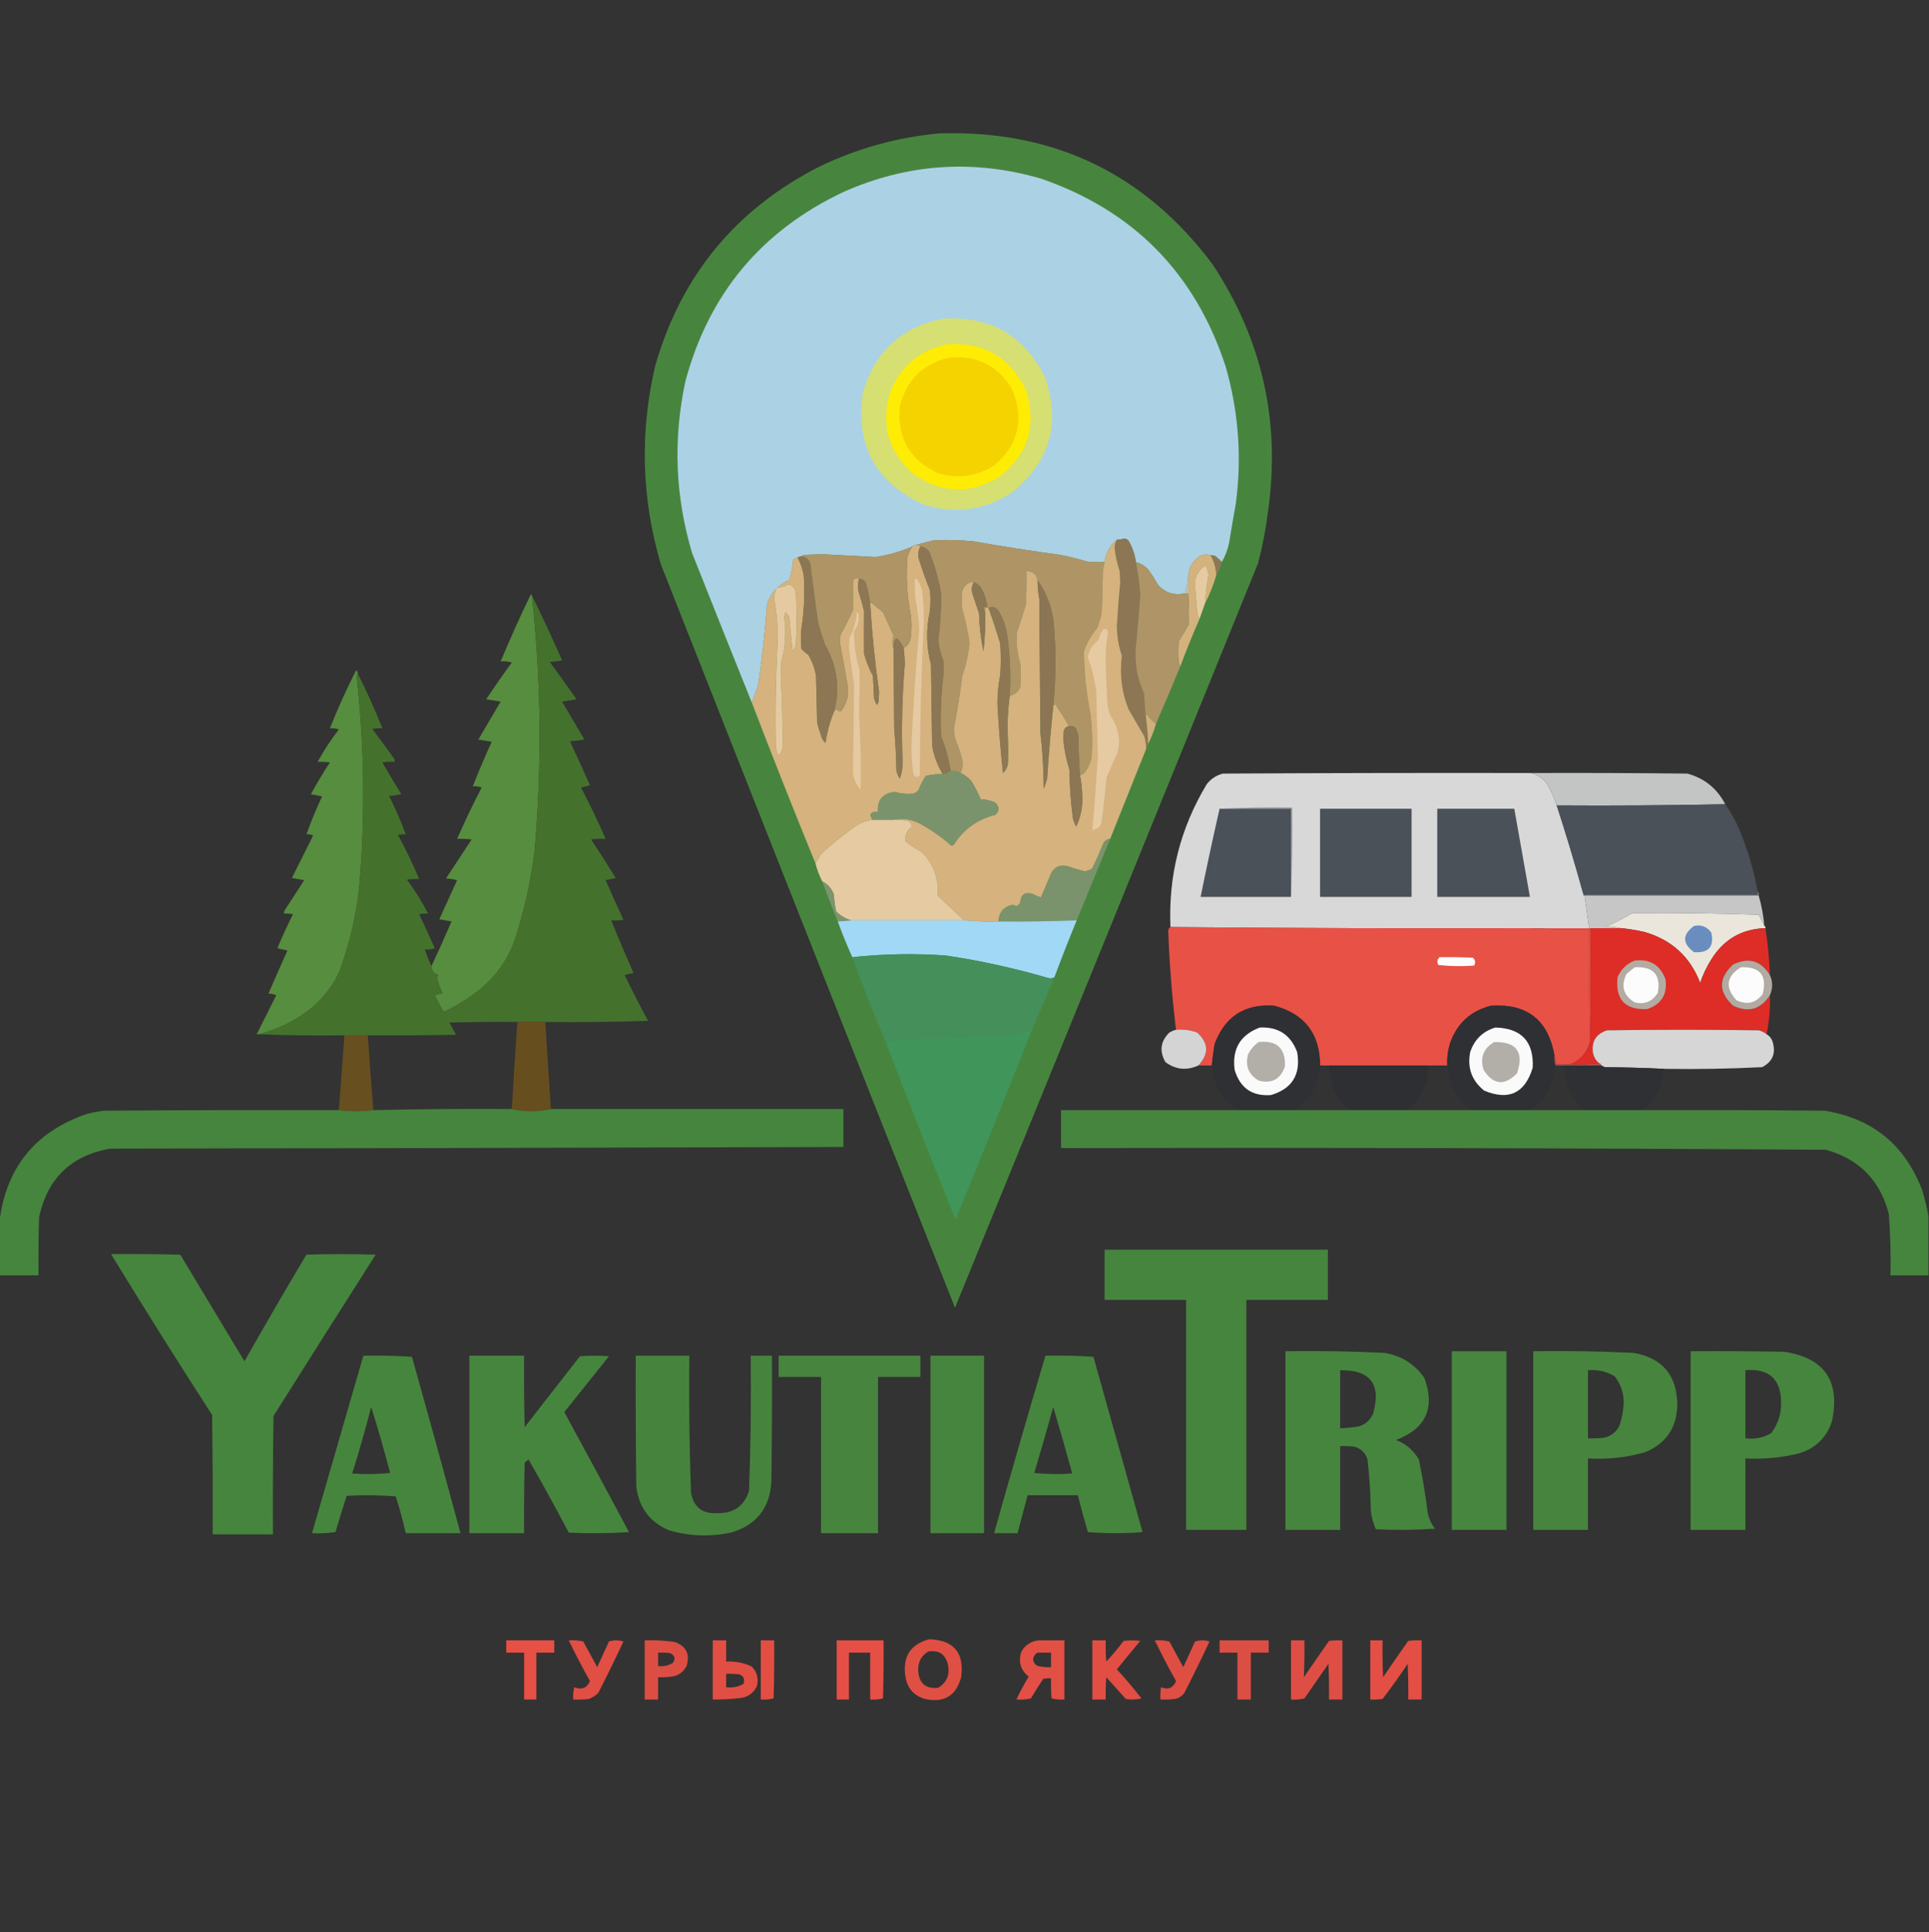 <?xml version="1.0" encoding="UTF-8"?>
<!DOCTYPE svg PUBLIC "-//W3C//DTD SVG 1.1//EN" "http://www.w3.org/Graphics/SVG/1.1/DTD/svg11.dtd">
<svg xmlns="http://www.w3.org/2000/svg" version="1.1" width="1728px" height="1731px" style="shape-rendering:geometricPrecision; text-rendering:geometricPrecision; image-rendering:optimizeQuality; fill-rule:evenodd; clip-rule:evenodd" xmlns:xlink="http://www.w3.org/1999/xlink">
<rect width="100%" height="100%" fill="#333333" stroke="none"/>
<g><path style="opacity:0.994" fill="#48863f" d="M 841.5,119.5 C 943.605,116.309 1025.1,155.309 1086,236.5C 1130.54,303.658 1147.2,377.324 1136,457.5C 1134.03,473.364 1131.03,489.031 1127,504.5C 1036.78,726.988 946.284,949.321 855.5,1171.5C 767.408,949.642 679.575,727.642 592,505.5C 574.635,446.594 572.969,387.26 587,327.5C 610.292,246.548 659.459,187.048 734.5,149C 768.524,132.747 804.191,122.914 841.5,119.5 Z"/></g>
<g><path style="opacity:1" fill="#abd1e5" d="M 1094.5,503.5 C 1092.7,501.533 1090.7,499.699 1088.5,498C 1087.21,497.51 1085.87,497.343 1084.5,497.5C 1080.73,496.06 1077.07,496.56 1073.5,499C 1067.99,503.2 1064.99,508.7 1064.5,515.5C 1064.06,520.939 1063.06,526.272 1061.5,531.5C 1051.62,533.658 1043.45,530.992 1037,523.5C 1034.39,518.565 1031.39,513.898 1028,509.5C 1025.01,506.589 1021.51,504.589 1017.5,503.5C 1016.65,496.745 1014.48,490.412 1011,484.5C 1009.87,483.056 1008.37,482.39 1006.5,482.5C 1004.3,483.26 1002.3,483.593 1000.5,483.5C 994.242,488.677 990.576,495.344 989.5,503.5C 984.156,503.666 978.823,503.499 973.5,503C 965.617,500.574 957.617,498.574 949.5,497C 923.751,493.538 898.084,489.538 872.5,485C 860.517,483.81 848.517,483.477 836.5,484C 830.662,485.327 824.995,486.827 819.5,488.5C 818.508,488.328 817.842,488.662 817.5,489.5C 806.91,494.064 795.91,497.231 784.5,499C 768.689,498.17 752.855,497.336 737,496.5C 731.833,496.667 726.667,496.833 721.5,497C 719.942,497.21 718.609,497.71 717.5,498.5C 716.391,498.557 715.391,498.89 714.5,499.5C 712.956,499.703 711.622,500.37 710.5,501.5C 709.99,507.656 708.823,513.656 707,519.5C 703.004,521.237 699.504,523.57 696.5,526.5C 695.833,526.5 695.5,526.833 695.5,527.5C 691.129,531.569 688.296,536.569 687,542.5C 685.214,566.607 682.547,590.607 679,614.5C 677.159,619.511 675.326,624.511 673.5,629.5C 655.596,584.973 637.762,540.306 620,495.5C 604.815,444.636 602.815,393.302 614,341.5C 635.015,263.153 682.182,206.653 755.5,172C 813.002,146.476 872.002,142.476 932.5,160C 1015.56,188.729 1070.73,244.896 1098,328.5C 1109.54,368.835 1112.54,409.835 1107,451.5C 1104.89,463.145 1102.89,474.812 1101,486.5C 1099.69,492.607 1097.52,498.274 1094.5,503.5 Z"/></g>
<g><path style="opacity:1" fill="#d5df72" d="M 844.5,285.5 C 886.568,282.78 917.068,300.113 936,337.5C 950.576,379.717 940.409,414.55 905.5,442C 881.08,457.378 855.08,460.711 827.5,452C 784.126,432.432 765.959,398.932 773,351.5C 783.602,315.061 807.435,293.061 844.5,285.5 Z"/></g>
<g><path style="opacity:1" fill="#feec04" d="M 848.5,308.5 C 881.317,306.32 904.817,319.987 919,349.5C 928.896,380.759 921.062,406.592 895.5,427C 868.791,443.205 842.791,442.205 817.5,424C 795.066,403.362 788.566,378.528 798,349.5C 807.909,327.071 824.743,313.405 848.5,308.5 Z"/></g>
<g><path style="opacity:1" fill="#f5d300" d="M 849.5,320.5 C 874.087,317.88 892.921,326.88 906,347.5C 918.085,374.617 912.918,397.784 890.5,417C 874.939,426.816 858.273,429.149 840.5,424C 815.151,412.294 803.651,392.46 806,364.5C 811.69,340.977 826.19,326.311 849.5,320.5 Z"/></g>
<g><path style="opacity:1" fill="#8d7653" d="M 1017.5,503.5 C 1019.39,513.079 1020.73,522.746 1021.5,532.5C 1020.46,546.51 1019.29,560.51 1018,574.5C 1015.68,590.905 1018.01,606.571 1025,621.5C 1025.17,628.679 1025.67,635.679 1026.5,642.5C 1027.56,650.461 1028.23,658.461 1028.5,666.5C 1028.2,668.403 1027.54,670.07 1026.5,671.5C 1026.77,667.395 1026.27,663.395 1025,659.5C 1020.33,651.5 1015.67,643.5 1011,635.5C 1004.81,620.042 1002.81,604.042 1005,587.5C 1002.11,578.907 1000.61,570.073 1000.5,561C 1001.24,547.808 1002.24,534.641 1003.5,521.5C 1003.33,518.167 1003.17,514.833 1003,511.5C 1000.8,505.001 999.3,498.334 998.5,491.5C 998.383,488.56 999.05,485.893 1000.5,483.5C 1002.3,483.593 1004.3,483.26 1006.5,482.5C 1008.37,482.39 1009.87,483.056 1011,484.5C 1014.48,490.412 1016.65,496.745 1017.5,503.5 Z"/></g>
<g><path style="opacity:1" fill="#af9466" d="M 989.5,503.5 C 988.895,506.127 988.395,508.793 988,511.5C 987.667,523.833 987.333,536.167 987,548.5C 985.978,553.256 984.644,557.923 983,562.5C 977.708,568.75 973.708,575.75 971,583.5C 971.212,602.659 973.212,621.659 977,640.5C 978.419,652.804 978.752,665.138 978,677.5C 977.121,682.136 975.455,686.469 973,690.5C 971.293,692.816 969.46,694.149 967.5,694.5C 966.669,683.007 966.169,671.341 966,659.5C 965.562,656.624 964.562,653.957 963,651.5C 961.301,650.594 959.467,650.261 957.5,650.5C 953.605,643.721 949.439,637.055 945,630.5C 944.722,631.416 944.222,632.082 943.5,632.5C 945.958,607.863 946.125,583.196 944,558.5C 942.484,544.613 937.817,531.947 930,520.5C 929.601,520.728 929.435,521.062 929.5,521.5C 929.449,515.444 926.116,512.11 919.5,511.5C 919.666,521.506 919.5,531.506 919,541.5C 916.54,549.879 913.874,558.213 911,566.5C 910.25,576.005 911.25,585.339 914,594.5C 914.667,601.5 914.667,608.5 914,615.5C 912.169,619.677 909.002,622.344 904.5,623.5C 905.649,604.749 904.815,586.083 902,567.5C 900.704,559.942 898.038,552.942 894,546.5C 891.489,543.701 888.655,543.035 885.5,544.5C 884.5,544.5 883.5,544.5 882.5,544.5C 882.5,545.833 882.5,547.167 882.5,548.5C 881.549,547.081 881.216,545.415 881.5,543.5C 882.5,543.5 883.5,543.5 884.5,543.5C 883.713,538.304 882.213,533.304 880,528.5C 878.264,525.261 875.764,522.927 872.5,521.5C 867.401,521.362 863.901,524.029 862,529.5C 861.333,534.833 861.333,540.167 862,545.5C 864.884,555.532 867.05,565.699 868.5,576C 867.519,586.09 865.353,595.924 862,605.5C 860.077,621.277 857.577,636.943 854.5,652.5C 854.561,655.903 855.061,659.236 856,662.5C 858.399,668.363 860.399,674.363 862,680.5C 862.81,684.69 862.31,688.69 860.5,692.5C 857.697,691.072 854.697,690.405 851.5,690.5C 849.944,679.849 847.11,669.515 843,659.5C 842.173,640.095 843.006,620.762 845.5,601.5C 845.333,598.167 845.167,594.833 845,591.5C 842.574,585.723 841.074,579.723 840.5,573.5C 842.381,559.548 843.215,545.548 843,531.5C 841.09,520.194 838.09,509.194 834,498.5C 832.837,493.164 829.67,490.164 824.5,489.5C 823.081,488.549 821.415,488.216 819.5,488.5C 824.995,486.827 830.662,485.327 836.5,484C 848.517,483.477 860.517,483.81 872.5,485C 898.084,489.538 923.751,493.538 949.5,497C 957.617,498.574 965.617,500.574 973.5,503C 978.823,503.499 984.156,503.666 989.5,503.5 Z"/></g>
<g><path style="opacity:1" fill="#d5b27e" d="M 1000.5,483.5 C 999.05,485.893 998.383,488.56 998.5,491.5C 999.3,498.334 1000.8,505.001 1003,511.5C 1003.17,514.833 1003.33,518.167 1003.5,521.5C 1002.24,534.641 1001.24,547.808 1000.5,561C 1000.61,570.073 1002.11,578.907 1005,587.5C 1002.81,604.042 1004.81,620.042 1011,635.5C 1015.67,643.5 1020.33,651.5 1025,659.5C 1026.27,663.395 1026.77,667.395 1026.5,671.5C 1015.83,698.167 1005.17,724.833 994.5,751.5C 991.325,751.84 989.159,753.507 988,756.5C 985.024,763.767 981.857,770.934 978.5,778C 976.361,779.404 974.028,780.237 971.5,780.5C 966.416,779.306 961.416,777.806 956.5,776C 950.342,774.328 945.509,776.162 942,781.5C 938.821,789.051 935.654,796.551 932.5,804C 930.193,803.358 927.859,802.358 925.5,801C 918.327,798.659 914.494,801.159 914,808.5C 912.464,811.581 910.297,812.248 907.5,810.5C 899.209,812.122 894.875,817.122 894.5,825.5C 884.085,825.808 873.751,825.475 863.5,824.5C 855.864,817.033 848.031,809.7 840,802.5C 841.09,787.097 836.256,773.93 825.5,763C 820.239,760.455 815.406,757.288 811,753.5C 810.499,748.159 812.499,743.826 817,740.5C 816.497,737.012 814.33,735.179 810.5,735C 806.848,734.501 803.182,734.335 799.5,734.5C 807.289,732.776 814.955,733.609 822.5,737C 832.992,742.496 842.659,749.163 851.5,757C 852.635,757.749 853.635,757.583 854.5,756.5C 863.232,742.787 875.565,733.953 891.5,730C 895.5,726.333 895.5,722.667 891.5,719C 887.389,717.109 883.056,716.109 878.5,716C 876.065,710.296 873.231,704.796 870,699.5C 867.248,696.547 864.082,694.214 860.5,692.5C 862.31,688.69 862.81,684.69 862,680.5C 860.399,674.363 858.399,668.363 856,662.5C 855.061,659.236 854.561,655.903 854.5,652.5C 857.577,636.943 860.077,621.277 862,605.5C 865.353,595.924 867.519,586.09 868.5,576C 867.05,565.699 864.884,555.532 862,545.5C 861.333,540.167 861.333,534.833 862,529.5C 863.901,524.029 867.401,521.362 872.5,521.5C 870.537,524.518 870.037,527.851 871,531.5C 873.007,537.51 875.007,543.51 877,549.5C 877.311,560.97 878.645,572.303 881,583.5C 882.301,571.873 882.801,560.206 882.5,548.5C 882.5,547.167 882.5,545.833 882.5,544.5C 883.5,544.5 884.5,544.5 885.5,544.5C 889.294,555.049 892.794,565.716 896,576.5C 896.667,585.833 896.667,595.167 896,604.5C 894.368,613.092 893.534,621.758 893.5,630.5C 894.581,651.225 896.248,671.891 898.5,692.5C 901.626,689.571 903.126,685.905 903,681.5C 903.212,671.837 903.045,662.171 902.5,652.5C 902.59,642.787 903.256,633.12 904.5,623.5C 909.002,622.344 912.169,619.677 914,615.5C 914.667,608.5 914.667,601.5 914,594.5C 911.25,585.339 910.25,576.005 911,566.5C 913.874,558.213 916.54,549.879 919,541.5C 919.5,531.506 919.666,521.506 919.5,511.5C 926.116,512.11 929.449,515.444 929.5,521.5C 929.588,526.536 930.088,531.536 931,536.5C 931.333,576.5 931.667,616.5 932,656.5C 933.923,673.107 934.923,689.774 935,706.5C 936.246,703.639 937.246,700.639 938,697.5C 939.432,675.788 941.265,654.121 943.5,632.5C 944.222,632.082 944.722,631.416 945,630.5C 949.439,637.055 953.605,643.721 957.5,650.5C 955.248,650.916 953.748,652.249 953,654.5C 952.833,657 952.667,659.5 952.5,662C 953.285,671.36 955.118,680.527 958,689.5C 958.197,703.908 959.197,718.241 961,732.5C 961.701,735.327 962.701,737.994 964,740.5C 968.051,732.155 969.884,723.321 969.5,714C 969.396,707.427 968.73,700.927 967.5,694.5C 969.46,694.149 971.293,692.816 973,690.5C 975.455,686.469 977.121,682.136 978,677.5C 978.752,665.138 978.419,652.804 977,640.5C 973.212,621.659 971.212,602.659 971,583.5C 973.708,575.75 977.708,568.75 983,562.5C 984.644,557.923 985.978,553.256 987,548.5C 987.333,536.167 987.667,523.833 988,511.5C 988.395,508.793 988.895,506.127 989.5,503.5C 990.576,495.344 994.242,488.677 1000.5,483.5 Z"/></g>
<g><path style="opacity:1" fill="#d5b27e" d="M 819.5,488.5 C 821.415,488.216 823.081,488.549 824.5,489.5C 822.612,492.931 822.112,496.598 823,500.5C 825.939,509.985 829.273,519.319 833,528.5C 833.667,534.833 833.667,541.167 833,547.5C 829.412,563.585 829.746,579.585 834,595.5C 834.333,619.5 834.667,643.5 835,667.5C 836.496,676.824 839.662,685.491 844.5,693.5C 839.573,693.423 834.573,693.923 829.5,695C 826.77,698.846 824.603,703.013 823,707.5C 821.786,709.049 820.286,710.215 818.5,711C 812.741,711.564 807.074,711.064 801.5,709.5C 790.725,710.613 785.725,716.613 786.5,727.5C 780.016,726.839 778.349,729.173 781.5,734.5C 776.113,735.19 771.113,737.023 766.5,740C 755.876,747.566 745.71,755.733 736,764.5C 734.156,767.528 732.322,770.528 730.5,773.5C 710.987,725.792 691.987,677.792 673.5,629.5C 675.326,624.511 677.159,619.511 679,614.5C 682.547,590.607 685.214,566.607 687,542.5C 688.296,536.569 691.129,531.569 695.5,527.5C 694.116,530.308 693.449,533.308 693.5,536.5C 695.965,549.702 696.965,563.036 696.5,576.5C 694.859,607.481 694.359,638.481 695,669.5C 696.474,678.053 698.474,678.386 701,670.5C 701.166,649.492 700.666,628.492 699.5,607.5C 699.667,602.5 699.833,597.5 700,592.5C 703.476,579.346 704.309,566.012 702.5,552.5C 702.833,551.167 703.167,549.833 703.5,548.5C 704.892,549.605 706.059,550.939 707,552.5C 707.888,562.612 708.888,572.612 710,582.5C 711.887,580.974 712.887,578.974 713,576.5C 713.667,561.5 713.667,546.5 713,531.5C 712.44,527.447 710.273,524.781 706.5,523.5C 703.325,525.091 699.991,526.091 696.5,526.5C 699.504,523.57 703.004,521.237 707,519.5C 708.823,513.656 709.99,507.656 710.5,501.5C 711.622,500.37 712.956,499.703 714.5,499.5C 717.173,504.519 719.006,509.852 720,515.5C 721.076,531.261 720.409,546.928 718,562.5C 717.333,568.833 717.333,575.167 718,581.5C 719.775,583.394 721.775,585.061 724,586.5C 727.52,592.394 729.854,598.727 731,605.5C 731.333,619.5 731.667,633.5 732,647.5C 733.178,651.88 734.512,656.213 736,660.5C 736.687,662.555 737.854,664.221 739.5,665.5C 740.958,655.464 743.625,645.797 747.5,636.5C 748.15,636.196 748.817,635.863 749.5,635.5C 750.62,636.833 751.953,637.333 753.5,637C 759.016,629.71 760.849,621.543 759,612.5C 757.132,601.491 755.132,590.491 753,579.5C 752.333,575.833 752.333,572.167 753,568.5C 757.071,561.412 760.738,554.078 764,546.5C 764.095,537.83 764.095,529.163 764,520.5C 765.366,517.879 767.199,517.212 769.5,518.5C 768.411,522.078 768.245,525.745 769,529.5C 770.87,535.442 772.536,541.442 774,547.5C 773.873,560.163 773.873,572.83 774,585.5C 775.881,592.474 778.547,599.141 782,605.5C 782.333,612.167 782.667,618.833 783,625.5C 783.543,627.631 784.376,629.631 785.5,631.5C 786.251,630.624 786.751,629.624 787,628.5C 787.167,625.667 787.333,622.833 787.5,620C 783.781,593.588 781.114,567.088 779.5,540.5C 779.435,540.062 779.601,539.728 780,539.5C 783.667,542.5 787.333,545.5 791,548.5C 794.264,555.458 797.43,562.458 800.5,569.5C 799.204,573.631 799.204,577.631 800.5,581.5C 800.698,605.122 800.865,628.789 801,652.5C 802.155,665.135 802.821,677.801 803,690.5C 803.619,693.032 804.619,695.365 806,697.5C 807.867,692.749 808.7,687.749 808.5,682.5C 807.432,653.297 808.099,624.13 810.5,595C 810.446,590.118 810.112,585.285 809.5,580.5C 813.58,578.232 815.746,574.565 816,569.5C 816.667,563.5 816.667,557.5 816,551.5C 812.461,533.927 811.461,516.26 813,498.5C 813.986,495.194 815.486,492.194 817.5,489.5C 817.842,488.662 818.508,488.328 819.5,488.5 Z"/></g>
<g><path style="opacity:1" fill="#8d7654" d="M 824.5,489.5 C 829.67,490.164 832.837,493.164 834,498.5C 838.09,509.194 841.09,520.194 843,531.5C 843.215,545.548 842.381,559.548 840.5,573.5C 841.074,579.723 842.574,585.723 845,591.5C 845.167,594.833 845.333,598.167 845.5,601.5C 843.006,620.762 842.173,640.095 843,659.5C 847.11,669.515 849.944,679.849 851.5,690.5C 849.574,692.293 847.241,693.293 844.5,693.5C 839.662,685.491 836.496,676.824 835,667.5C 834.667,643.5 834.333,619.5 834,595.5C 829.746,579.585 829.412,563.585 833,547.5C 833.667,541.167 833.667,534.833 833,528.5C 829.273,519.319 825.939,509.985 823,500.5C 822.112,496.598 822.612,492.931 824.5,489.5 Z"/></g>
<g><path style="opacity:1" fill="#af9466" d="M 817.5,489.5 C 815.486,492.194 813.986,495.194 813,498.5C 811.461,516.26 812.461,533.927 816,551.5C 816.667,557.5 816.667,563.5 816,569.5C 815.746,574.565 813.58,578.232 809.5,580.5C 803.603,568.94 800.603,569.273 800.5,581.5C 799.204,577.631 799.204,573.631 800.5,569.5C 797.43,562.458 794.264,555.458 791,548.5C 787.333,545.5 783.667,542.5 780,539.5C 779.601,539.728 779.435,540.062 779.5,540.5C 778.734,534.89 777.568,529.224 776,523.5C 775.03,520.179 772.863,518.513 769.5,518.5C 767.199,517.212 765.366,517.879 764,520.5C 764.095,529.163 764.095,537.83 764,546.5C 760.738,554.078 757.071,561.412 753,568.5C 752.333,572.167 752.333,575.833 753,579.5C 755.132,590.491 757.132,601.491 759,612.5C 760.849,621.543 759.016,629.71 753.5,637C 751.953,637.333 750.62,636.833 749.5,635.5C 748.817,635.863 748.15,636.196 747.5,636.5C 752.588,615.631 749.755,595.964 739,577.5C 736.798,571.228 734.798,564.895 733,558.5C 730.374,540.867 728.041,523.2 726,505.5C 724.781,501.108 721.948,498.774 717.5,498.5C 718.609,497.71 719.942,497.21 721.5,497C 726.667,496.833 731.833,496.667 737,496.5C 752.855,497.336 768.689,498.17 784.5,499C 795.91,497.231 806.91,494.064 817.5,489.5 Z"/></g>
<g><path style="opacity:1" fill="#d4b27e" d="M 1084.5,497.5 C 1087.72,503.044 1089.39,509.044 1089.5,515.5C 1086.93,524.216 1083.6,532.549 1079.5,540.5C 1080.13,531.962 1081.13,523.462 1082.5,515C 1082.05,512.044 1081.22,509.211 1080,506.5C 1072.98,511.034 1069.82,517.534 1070.5,526C 1071.21,533.163 1071.87,540.33 1072.5,547.5C 1072.53,550.269 1073.2,552.603 1074.5,554.5C 1068.44,568.335 1062.78,582.335 1057.5,596.5C 1056.73,595.737 1056.23,594.737 1056,593.5C 1055.33,587.167 1055.33,580.833 1056,574.5C 1059.03,569.48 1062.03,564.48 1065,559.5C 1065.33,550.163 1065.17,540.83 1064.5,531.5C 1064.5,526.167 1064.5,520.833 1064.5,515.5C 1064.99,508.7 1067.99,503.2 1073.5,499C 1077.07,496.56 1080.73,496.06 1084.5,497.5 Z"/></g>
<g><path style="opacity:1" fill="#8d7856" d="M 1084.5,497.5 C 1085.87,497.343 1087.21,497.51 1088.5,498C 1090.7,499.699 1092.7,501.533 1094.5,503.5C 1093.35,507.797 1091.68,511.797 1089.5,515.5C 1089.39,509.044 1087.72,503.044 1084.5,497.5 Z"/></g>
<g><path style="opacity:1" fill="#8d7653" d="M 717.5,498.5 C 721.948,498.774 724.781,501.108 726,505.5C 728.041,523.2 730.374,540.867 733,558.5C 734.798,564.895 736.798,571.228 739,577.5C 749.755,595.964 752.588,615.631 747.5,636.5C 743.625,645.797 740.958,655.464 739.5,665.5C 737.854,664.221 736.687,662.555 736,660.5C 734.512,656.213 733.178,651.88 732,647.5C 731.667,633.5 731.333,619.5 731,605.5C 729.854,598.727 727.52,592.394 724,586.5C 721.775,585.061 719.775,583.394 718,581.5C 717.333,575.167 717.333,568.833 718,562.5C 720.409,546.928 721.076,531.261 720,515.5C 719.006,509.852 717.173,504.519 714.5,499.5C 715.391,498.89 716.391,498.557 717.5,498.5 Z"/></g>
<g><path style="opacity:1" fill="#ae9466" d="M 1017.5,503.5 C 1021.51,504.589 1025.01,506.589 1028,509.5C 1031.39,513.898 1034.39,518.565 1037,523.5C 1043.45,530.992 1051.62,533.658 1061.5,531.5C 1062.5,531.5 1063.5,531.5 1064.5,531.5C 1065.17,540.83 1065.33,550.163 1065,559.5C 1062.03,564.48 1059.03,569.48 1056,574.5C 1055.33,580.833 1055.33,587.167 1056,593.5C 1056.23,594.737 1056.73,595.737 1057.5,596.5C 1050.34,613.986 1043.01,631.32 1035.5,648.5C 1032.17,646 1029.33,643 1027,639.5C 1026.52,640.448 1026.35,641.448 1026.5,642.5C 1025.67,635.679 1025.17,628.679 1025,621.5C 1018.01,606.571 1015.68,590.905 1018,574.5C 1019.29,560.51 1020.46,546.51 1021.5,532.5C 1020.73,522.746 1019.39,513.079 1017.5,503.5 Z"/></g>
<g><path style="opacity:1" fill="#e5caa2" d="M 1079.5,540.5 C 1077.83,545.167 1076.17,549.833 1074.5,554.5C 1073.2,552.603 1072.53,550.269 1072.5,547.5C 1071.87,540.33 1071.21,533.163 1070.5,526C 1069.82,517.534 1072.98,511.034 1080,506.5C 1081.22,509.211 1082.05,512.044 1082.5,515C 1081.13,523.462 1080.13,531.962 1079.5,540.5 Z"/></g>
<g><path style="opacity:1" fill="#8f7754" d="M 769.5,518.5 C 772.863,518.513 775.03,520.179 776,523.5C 777.568,529.224 778.734,534.89 779.5,540.5C 781.114,567.088 783.781,593.588 787.5,620C 787.333,622.833 787.167,625.667 787,628.5C 786.751,629.624 786.251,630.624 785.5,631.5C 784.376,629.631 783.543,627.631 783,625.5C 782.667,618.833 782.333,612.167 782,605.5C 778.547,599.141 775.881,592.474 774,585.5C 773.873,572.83 773.873,560.163 774,547.5C 772.536,541.442 770.87,535.442 769,529.5C 768.245,525.745 768.411,522.078 769.5,518.5 Z"/></g>
<g><path style="opacity:1" fill="#e5c9a1" d="M 819.5,518.5 C 820.496,518.414 821.329,518.748 822,519.5C 823.608,522.382 824.941,525.382 826,528.5C 827.097,538.119 827.597,547.785 827.5,557.5C 825.252,603.129 824.085,648.796 824,694.5C 821.211,697.129 819.211,696.462 818,692.5C 816.942,684.377 816.442,676.211 816.5,668C 817.966,633.276 820.299,598.609 823.5,564C 823.04,554.743 821.874,545.576 820,536.5C 819.501,530.509 819.334,524.509 819.5,518.5 Z"/></g>
<g><path style="opacity:1" fill="#8c7553" d="M 943.5,632.5 C 941.265,654.121 939.432,675.788 938,697.5C 937.246,700.639 936.246,703.639 935,706.5C 934.923,689.774 933.923,673.107 932,656.5C 931.667,616.5 931.333,576.5 931,536.5C 930.088,531.536 929.588,526.536 929.5,521.5C 929.435,521.062 929.601,520.728 930,520.5C 937.817,531.947 942.484,544.613 944,558.5C 946.125,583.196 945.958,607.863 943.5,632.5 Z"/></g>
<g><path style="opacity:1" fill="#8d7654" d="M 872.5,521.5 C 875.764,522.927 878.264,525.261 880,528.5C 882.213,533.304 883.713,538.304 884.5,543.5C 883.5,543.5 882.5,543.5 881.5,543.5C 881.216,545.415 881.549,547.081 882.5,548.5C 882.801,560.206 882.301,571.873 881,583.5C 878.645,572.303 877.311,560.97 877,549.5C 875.007,543.51 873.007,537.51 871,531.5C 870.037,527.851 870.537,524.518 872.5,521.5 Z"/></g>
<g><path style="opacity:1" fill="#c1c1af" d="M 1064.5,515.5 C 1064.5,520.833 1064.5,526.167 1064.5,531.5C 1063.5,531.5 1062.5,531.5 1061.5,531.5C 1063.06,526.272 1064.06,520.939 1064.5,515.5 Z"/></g>
<g><path style="opacity:1" fill="#e5caa1" d="M 695.5,527.5 C 695.5,526.833 695.833,526.5 696.5,526.5C 699.991,526.091 703.325,525.091 706.5,523.5C 710.273,524.781 712.44,527.447 713,531.5C 713.667,546.5 713.667,561.5 713,576.5C 712.887,578.974 711.887,580.974 710,582.5C 708.888,572.612 707.888,562.612 707,552.5C 706.059,550.939 704.892,549.605 703.5,548.5C 703.167,549.833 702.833,551.167 702.5,552.5C 704.309,566.012 703.476,579.346 700,592.5C 699.833,597.5 699.667,602.5 699.5,607.5C 700.666,628.492 701.166,649.492 701,670.5C 698.474,678.386 696.474,678.053 695,669.5C 694.359,638.481 694.859,607.481 696.5,576.5C 696.965,563.036 695.965,549.702 693.5,536.5C 693.449,533.308 694.116,530.308 695.5,527.5 Z"/></g>
<g><path style="opacity:0.998" fill="#578d3e" d="M 476.5,533.5 C 484.755,609.418 485.588,685.418 479,761.5C 475.681,789.116 469.681,816.116 461,842.5C 454.12,861.386 442.62,876.886 426.5,889C 417.498,895.839 407.831,901.672 397.5,906.5C 394.579,901.659 391.912,896.659 389.5,891.5C 391.833,890.833 394.167,890.167 396.5,889.5C 394.029,885.084 392.362,880.418 391.5,875.5C 392.914,873.402 392.248,872.402 389.5,872.5C 387.707,870.574 386.707,868.241 386.5,865.5C 392.671,852.352 398.671,839.019 404.5,825.5C 400.833,824.833 397.167,824.167 393.5,823.5C 398.833,811.833 404.167,800.167 409.5,788.5C 406.215,787.676 402.882,787.176 399.5,787C 407.167,775.333 414.833,763.667 422.5,752C 418.179,751.501 413.846,751.334 409.5,751.5C 416.271,735.956 423.604,720.623 431.5,705.5C 428.914,704.52 426.247,704.187 423.5,704.5C 428.768,691.039 434.435,677.706 440.5,664.5C 436.5,663.833 432.5,663.167 428.5,662.5C 435.167,651.167 441.833,639.833 448.5,628.5C 444.167,627.833 439.833,627.167 435.5,626.5C 442.92,615.325 450.587,604.325 458.5,593.5C 455.232,592.513 451.898,592.18 448.5,592.5C 456.767,572.629 465.6,552.962 475,533.5C 475.69,532.262 476.19,532.262 476.5,533.5 Z"/></g>
<g><path style="opacity:1" fill="#8f7754" d="M 904.5,623.5 C 903.256,633.12 902.59,642.787 902.5,652.5C 903.045,662.171 903.212,671.837 903,681.5C 903.126,685.905 901.626,689.571 898.5,692.5C 896.248,671.891 894.581,651.225 893.5,630.5C 893.534,621.758 894.368,613.092 896,604.5C 896.667,595.167 896.667,585.833 896,576.5C 892.794,565.716 889.294,555.049 885.5,544.5C 888.655,543.035 891.489,543.701 894,546.5C 898.038,552.942 900.704,559.942 902,567.5C 904.815,586.083 905.649,604.749 904.5,623.5 Z"/></g>
<g><path style="opacity:1" fill="#e5caa2" d="M 988.5,563.5 C 991.488,563.155 992.821,564.488 992.5,567.5C 990.968,575.577 990.302,583.744 990.5,592C 990.75,604.51 991.25,617.01 992,629.5C 992.384,633.653 993.384,637.653 995,641.5C 999.521,648.194 1002.02,655.527 1002.5,663.5C 1002.47,667.236 1001.97,670.903 1001,674.5C 997.392,682.05 994.058,689.717 991,697.5C 990.098,709.877 988.764,722.211 987,734.5C 986.637,740.026 983.804,743.026 978.5,743.5C 980.465,721.217 982.131,698.883 983.5,676.5C 982.864,657.504 982.364,638.504 982,619.5C 980.642,609.041 978.142,598.874 974.5,589C 975.474,582.562 978.641,577.396 984,573.5C 984.836,569.809 986.336,566.476 988.5,563.5 Z"/></g>
<g><path style="opacity:1" fill="#e5c9a0" d="M 767.5,548.5 C 768.117,548.611 768.617,548.944 769,549.5C 770.062,555.393 768.729,560.726 765,565.5C 764.983,577.379 766.649,589.046 770,600.5C 770.2,613.497 770.034,626.497 769.5,639.5C 770.916,662.15 771.416,684.817 771,707.5C 766.931,702.969 764.597,697.636 764,691.5C 764.575,665.174 764.908,638.841 765,612.5C 763.174,601.537 761.674,590.537 760.5,579.5C 760.667,576.833 760.833,574.167 761,571.5C 764.7,564.238 766.866,556.571 767.5,548.5 Z"/></g>
<g><path style="opacity:1" fill="#8e7754" d="M 809.5,580.5 C 810.112,585.285 810.446,590.118 810.5,595C 808.099,624.13 807.432,653.297 808.5,682.5C 808.7,687.749 807.867,692.749 806,697.5C 804.619,695.365 803.619,693.032 803,690.5C 802.821,677.801 802.155,665.135 801,652.5C 800.865,628.789 800.698,605.122 800.5,581.5C 800.603,569.273 803.603,568.94 809.5,580.5 Z"/></g>
<g><path style="opacity:0.998" fill="#578d3e" d="M 320.5,603.5 C 319.861,604.097 319.528,604.93 319.5,606C 326.41,668.082 327.243,730.249 322,792.5C 319.318,819.282 313.318,845.282 304,870.5C 295.327,888.84 282.161,903.006 264.5,913C 254.286,919.024 243.453,923.524 232,926.5C 231.235,926.43 230.735,926.097 230.5,925.5C 236.14,914.22 241.807,902.886 247.5,891.5C 245.234,890.686 242.9,890.186 240.5,890C 246.066,877.142 251.732,864.309 257.5,851.5C 254.5,850.833 251.5,850.167 248.5,849.5C 252.764,839.139 257.431,828.972 262.5,819C 259.854,818.503 257.187,818.336 254.5,818.5C 254.351,817.448 254.517,816.448 255,815.5C 260.833,806.5 266.667,797.5 272.5,788.5C 268.833,787.833 265.167,787.167 261.5,786.5C 267.833,773.833 274.167,761.167 280.5,748.5C 278.604,747.534 276.604,747.201 274.5,747.5C 278.595,735.97 283.262,724.637 288.5,713.5C 285.167,712.833 281.833,712.167 278.5,711.5C 283.789,701.752 289.456,692.252 295.5,683C 291.848,682.501 288.182,682.335 284.5,682.5C 290.05,672.422 296.383,662.756 303.5,653.5C 300.914,652.52 298.247,652.187 295.5,652.5C 302.51,634.812 310.343,617.479 319,600.5C 320.039,601.244 320.539,602.244 320.5,603.5 Z"/></g>
<g><path style="opacity:1" fill="#44722d" d="M 476.5,533.5 C 485.865,552.561 494.865,571.894 503.5,591.5C 499.878,592.325 496.211,592.825 492.5,593C 500.623,604.079 508.623,615.245 516.5,626.5C 512.167,627.167 507.833,627.833 503.5,628.5C 510.167,639.833 516.833,651.167 523.5,662.5C 519.204,663.328 514.871,663.828 510.5,664C 516.629,677.092 522.629,690.258 528.5,703.5C 525.833,704.167 523.167,704.833 520.5,705.5C 528.396,720.623 535.729,735.956 542.5,751.5C 538.154,751.334 533.821,751.501 529.5,752C 537.031,763.366 544.364,774.866 551.5,786.5C 548.5,787.167 545.5,787.833 542.5,788.5C 547.705,800.408 553.038,812.241 558.5,824C 554.848,824.499 551.182,824.665 547.5,824.5C 553.873,840.25 560.539,855.917 567.5,871.5C 564.833,872.167 562.167,872.833 559.5,873.5C 566.245,887.323 573.245,900.99 580.5,914.5C 549.841,915.5 519.174,915.833 488.5,915.5C 480.167,915.5 471.833,915.5 463.5,915.5C 443.164,915.333 422.831,915.5 402.5,916C 404.5,919.667 406.5,923.333 408.5,927C 382.169,927.5 355.835,927.667 329.5,927.5C 322.5,927.5 315.5,927.5 308.5,927.5C 282.158,927.833 255.825,927.5 229.5,926.5C 229.624,925.893 229.957,925.56 230.5,925.5C 230.735,926.097 231.235,926.43 232,926.5C 243.453,923.524 254.286,919.024 264.5,913C 282.161,903.006 295.327,888.84 304,870.5C 313.318,845.282 319.318,819.282 322,792.5C 327.243,730.249 326.41,668.082 319.5,606C 319.528,604.93 319.861,604.097 320.5,603.5C 328.594,619.433 335.928,635.767 342.5,652.5C 339.482,652.335 336.482,652.502 333.5,653C 340.122,661.744 346.622,670.578 353,679.5C 353.483,680.448 353.649,681.448 353.5,682.5C 349.818,682.335 346.152,682.501 342.5,683C 348.041,692.583 353.707,702.083 359.5,711.5C 355.878,712.325 352.211,712.825 348.5,713C 354.185,724.23 359.185,735.73 363.5,747.5C 361.143,747.337 358.81,747.503 356.5,748C 363.524,760.879 369.857,774.046 375.5,787.5C 371.818,787.335 368.152,787.501 364.5,788C 371.749,797.679 378.082,807.846 383.5,818.5C 380.813,818.336 378.146,818.503 375.5,819C 380.26,829.107 384.926,839.274 389.5,849.5C 386.572,850.484 383.572,850.817 380.5,850.5C 382.219,855.606 384.219,860.606 386.5,865.5C 386.707,868.241 387.707,870.574 389.5,872.5C 389.932,873.71 390.599,874.71 391.5,875.5C 392.362,880.418 394.029,885.084 396.5,889.5C 394.167,890.167 391.833,890.833 389.5,891.5C 391.912,896.659 394.579,901.659 397.5,906.5C 407.831,901.672 417.498,895.839 426.5,889C 442.62,876.886 454.12,861.386 461,842.5C 469.681,816.116 475.681,789.116 479,761.5C 485.588,685.418 484.755,609.418 476.5,533.5 Z M 389.5,872.5 C 392.248,872.402 392.914,873.402 391.5,875.5C 390.599,874.71 389.932,873.71 389.5,872.5 Z"/></g>
<g><path style="opacity:1" fill="#d0af7c" d="M 1035.5,648.5 C 1033.69,654.78 1031.35,660.78 1028.5,666.5C 1028.23,658.461 1027.56,650.461 1026.5,642.5C 1026.35,641.448 1026.52,640.448 1027,639.5C 1029.33,643 1032.17,646 1035.5,648.5 Z"/></g>
<g><path style="opacity:1" fill="#8d7654" d="M 957.5,650.5 C 959.467,650.261 961.301,650.594 963,651.5C 964.562,653.957 965.562,656.624 966,659.5C 966.169,671.341 966.669,683.007 967.5,694.5C 968.73,700.927 969.396,707.427 969.5,714C 969.884,723.321 968.051,732.155 964,740.5C 962.701,737.994 961.701,735.327 961,732.5C 959.197,718.241 958.197,703.908 958,689.5C 955.118,680.527 953.285,671.36 952.5,662C 952.667,659.5 952.833,657 953,654.5C 953.748,652.249 955.248,650.916 957.5,650.5 Z"/></g>
<g><path style="opacity:1" fill="#7b936c" d="M 851.5,690.5 C 854.697,690.405 857.697,691.072 860.5,692.5C 864.082,694.214 867.248,696.547 870,699.5C 873.231,704.796 876.065,710.296 878.5,716C 883.056,716.109 887.389,717.109 891.5,719C 895.5,722.667 895.5,726.333 891.5,730C 875.565,733.953 863.232,742.787 854.5,756.5C 853.635,757.583 852.635,757.749 851.5,757C 842.659,749.163 832.992,742.496 822.5,737C 814.955,733.609 807.289,732.776 799.5,734.5C 793.5,734.5 787.5,734.5 781.5,734.5C 778.349,729.173 780.016,726.839 786.5,727.5C 785.725,716.613 790.725,710.613 801.5,709.5C 807.074,711.064 812.741,711.564 818.5,711C 820.286,710.215 821.786,709.049 823,707.5C 824.603,703.013 826.77,698.846 829.5,695C 834.573,693.923 839.573,693.423 844.5,693.5C 847.241,693.293 849.574,692.293 851.5,690.5 Z"/></g>
<g><path style="opacity:0.997" fill="#d8d8d8" d="M 1371.5,692.5 C 1377.48,693.947 1382.31,697.28 1386,702.5C 1389.51,708.531 1392.34,714.864 1394.5,721.5C 1403.11,747.987 1411.11,774.654 1418.5,801.5C 1418.5,802.167 1418.83,802.5 1419.5,802.5C 1420.94,812.151 1422.28,821.817 1423.5,831.5C 1406.17,831.5 1388.83,831.5 1371.5,831.5C 1263.67,831.833 1156,831.499 1048.5,830.5C 1046.5,784.488 1057.34,741.821 1081,702.5C 1084.79,697.692 1089.62,694.525 1095.5,693C 1187.5,692.5 1279.5,692.333 1371.5,692.5 Z"/></g>
<g><path style="opacity:0.986" fill="#c4c5c5" d="M 1371.5,692.5 C 1418.17,692.333 1464.83,692.5 1511.5,693C 1526.86,697.192 1538.19,706.359 1545.5,720.5C 1495.34,721.499 1445,721.832 1394.5,721.5C 1392.34,714.864 1389.51,708.531 1386,702.5C 1382.31,697.28 1377.48,693.947 1371.5,692.5 Z"/></g>
<g><path style="opacity:1" fill="#4b5158" d="M 1545.5,720.5 C 1551.94,729.717 1557.11,739.717 1561,750.5C 1567.03,766.094 1571.53,782.094 1574.5,798.5C 1574.5,799.5 1574.5,800.5 1574.5,801.5C 1522.5,801.5 1470.5,801.5 1418.5,801.5C 1411.11,774.654 1403.11,747.987 1394.5,721.5C 1445,721.832 1495.34,721.499 1545.5,720.5 Z"/></g>
<g><path style="opacity:1" fill="#4b5158" d="M 1092.5,724.5 C 1113.83,724.5 1135.17,724.5 1156.5,724.5C 1156.5,750.833 1156.5,777.167 1156.5,803.5C 1129.5,803.5 1102.5,803.5 1075.5,803.5C 1080.85,777.096 1086.51,750.763 1092.5,724.5 Z"/></g>
<g><path style="opacity:1" fill="#8d9094" d="M 1092.5,724.5 C 1113.99,723.503 1135.66,723.169 1157.5,723.5C 1157.83,750.339 1157.5,777.005 1156.5,803.5C 1156.5,777.167 1156.5,750.833 1156.5,724.5C 1135.17,724.5 1113.83,724.5 1092.5,724.5 Z"/></g>
<g><path style="opacity:1" fill="#4b5158" d="M 1182.5,724.5 C 1209.83,724.5 1237.17,724.5 1264.5,724.5C 1264.5,750.833 1264.5,777.167 1264.5,803.5C 1237.17,803.5 1209.83,803.5 1182.5,803.5C 1182.5,777.167 1182.5,750.833 1182.5,724.5 Z"/></g>
<g><path style="opacity:1" fill="#4b5158" d="M 1287.5,724.5 C 1310.5,724.5 1333.5,724.5 1356.5,724.5C 1361.17,750.842 1365.84,777.175 1370.5,803.5C 1342.83,803.5 1315.17,803.5 1287.5,803.5C 1287.5,777.167 1287.5,750.833 1287.5,724.5 Z"/></g>
<g><path style="opacity:1" fill="#e5caa2" d="M 781.5,734.5 C 787.5,734.5 793.5,734.5 799.5,734.5C 803.182,734.335 806.848,734.501 810.5,735C 814.33,735.179 816.497,737.012 817,740.5C 812.499,743.826 810.499,748.159 811,753.5C 815.406,757.288 820.239,760.455 825.5,763C 836.256,773.93 841.09,787.097 840,802.5C 848.031,809.7 855.864,817.033 863.5,824.5C 829.833,824.5 796.167,824.5 762.5,824.5C 757.387,823.021 752.887,820.354 749,816.5C 747.915,811.563 747.248,806.563 747,801.5C 745.066,796.07 741.566,792.07 736.5,789.5C 733.94,784.38 731.94,779.046 730.5,773.5C 732.322,770.528 734.156,767.528 736,764.5C 745.71,755.733 755.876,747.566 766.5,740C 771.113,737.023 776.113,735.19 781.5,734.5 Z"/></g>
<g><path style="opacity:1" fill="#7b936c" d="M 994.5,751.5 C 984.5,775.833 974.5,800.167 964.5,824.5C 941.18,825.389 917.847,825.722 894.5,825.5C 894.875,817.122 899.209,812.122 907.5,810.5C 910.297,812.248 912.464,811.581 914,808.5C 914.494,801.159 918.327,798.659 925.5,801C 927.859,802.358 930.193,803.358 932.5,804C 935.654,796.551 938.821,789.051 942,781.5C 945.509,776.162 950.342,774.328 956.5,776C 961.416,777.806 966.416,779.306 971.5,780.5C 974.028,780.237 976.361,779.404 978.5,778C 981.857,770.934 985.024,763.767 988,756.5C 989.159,753.507 991.325,751.84 994.5,751.5 Z"/></g>
<g><path style="opacity:1" fill="#7d946d" d="M 736.5,789.5 C 741.566,792.07 745.066,796.07 747,801.5C 747.248,806.563 747.915,811.563 749,816.5C 752.887,820.354 757.387,823.021 762.5,824.5C 758.519,825.021 754.519,825.354 750.5,825.5C 745.639,813.584 740.972,801.584 736.5,789.5 Z"/></g>
<g><path style="opacity:1" fill="#808387" d="M 1574.5,798.5 C 1575.43,799.568 1575.77,800.901 1575.5,802.5C 1523.5,802.5 1471.5,802.5 1419.5,802.5C 1418.83,802.5 1418.5,802.167 1418.5,801.5C 1470.5,801.5 1522.5,801.5 1574.5,801.5C 1574.5,800.5 1574.5,799.5 1574.5,798.5 Z"/></g>
<g><path style="opacity:0.997" fill="#c5c6c5" d="M 1419.5,802.5 C 1471.5,802.5 1523.5,802.5 1575.5,802.5C 1578.04,811.216 1579.71,820.216 1580.5,829.5C 1578.85,826.271 1577.19,822.937 1575.5,819.5C 1537.84,818.192 1500.17,817.692 1462.5,818C 1454.99,822.255 1447.32,826.255 1439.5,830C 1444.02,830.175 1448.35,830.675 1452.5,831.5C 1443.17,831.5 1433.83,831.5 1424.5,831.5C 1424.17,831.5 1423.83,831.5 1423.5,831.5C 1422.28,821.817 1420.94,812.151 1419.5,802.5 Z"/></g>
<g><path style="opacity:1" fill="#eae6dc" d="M 1580.5,829.5 C 1581.34,829.842 1581.67,830.508 1581.5,831.5C 1560.37,832.15 1544.2,841.483 1533,859.5C 1528.86,866.105 1525.53,873.105 1523,880.5C 1514.07,857.255 1497.57,842.089 1473.5,835C 1466.56,833.379 1459.56,832.212 1452.5,831.5C 1448.35,830.675 1444.02,830.175 1439.5,830C 1447.32,826.255 1454.99,822.255 1462.5,818C 1500.17,817.692 1537.84,818.192 1575.5,819.5C 1577.19,822.937 1578.85,826.271 1580.5,829.5 Z"/></g>
<g><path style="opacity:1" fill="#a1d8f5" d="M 762.5,824.5 C 796.167,824.5 829.833,824.5 863.5,824.5C 873.751,825.475 884.085,825.808 894.5,825.5C 917.847,825.722 941.18,825.389 964.5,824.5C 957.556,841.388 950.889,858.388 944.5,875.5C 942.598,876.511 940.598,876.678 938.5,876C 908.614,867.297 878.281,860.63 847.5,856C 819.457,853.984 791.457,854.484 763.5,857.5C 758.796,847.07 754.462,836.403 750.5,825.5C 754.519,825.354 758.519,825.021 762.5,824.5 Z"/></g>
<g><path style="opacity:1" fill="#698dbe" d="M 1517.5,829.5 C 1524.02,828.123 1529.18,830.123 1533,835.5C 1535.73,848.113 1530.56,853.946 1517.5,853C 1506.89,845.131 1506.89,837.297 1517.5,829.5 Z"/></g>
<g><path style="opacity:0.999" fill="#e85146" d="M 1048.5,830.5 C 1156,831.499 1263.67,831.833 1371.5,831.5C 1388.66,832.497 1405.99,832.83 1423.5,832.5C 1423.17,866.004 1423.5,899.338 1424.5,932.5C 1422.04,942.618 1416.04,949.618 1406.5,953.5C 1402.17,953.5 1397.83,953.5 1393.5,953.5C 1393.81,950.615 1393.47,947.948 1392.5,945.5C 1386.82,913.663 1367.82,898.83 1335.5,901C 1317.35,905.656 1305.19,916.823 1299,934.5C 1296.96,941.012 1296.12,947.678 1296.5,954.5C 1290.83,954.5 1285.17,954.5 1279.5,954.5C 1249.83,954.5 1220.17,954.5 1190.5,954.5C 1187.83,954.5 1185.17,954.5 1182.5,954.5C 1182.41,926.126 1168.75,908.292 1141.5,901C 1115.09,899.057 1097.26,910.557 1088,935.5C 1087.01,941.953 1086.18,948.286 1085.5,954.5C 1081.5,954.5 1077.5,954.5 1073.5,954.5C 1083.11,944.263 1082.77,934.43 1072.5,925C 1066.39,922.752 1060.06,921.919 1053.5,922.5C 1049.91,893.112 1047.58,863.612 1046.5,834C 1046.61,832.319 1047.27,831.152 1048.5,830.5 Z"/></g>
<g><path style="opacity:1" fill="#e36158" d="M 1371.5,831.5 C 1388.83,831.5 1406.17,831.5 1423.5,831.5C 1423.83,831.5 1424.17,831.5 1424.5,831.5C 1424.5,865.167 1424.5,898.833 1424.5,932.5C 1423.5,899.338 1423.17,866.004 1423.5,832.5C 1405.99,832.83 1388.66,832.497 1371.5,831.5 Z"/></g>
<g><path style="opacity:1" fill="#dd2d26" d="M 1424.5,831.5 C 1433.83,831.5 1443.17,831.5 1452.5,831.5C 1459.56,832.212 1466.56,833.379 1473.5,835C 1497.57,842.089 1514.07,857.255 1523,880.5C 1525.53,873.105 1528.86,866.105 1533,859.5C 1544.2,841.483 1560.37,832.15 1581.5,831.5C 1583.61,845.42 1584.95,859.42 1585.5,873.5C 1577.42,860.472 1566.42,857.305 1552.5,864C 1539.17,876.287 1539.17,888.62 1552.5,901C 1566.36,907.434 1577.36,904.268 1585.5,891.5C 1585.86,903.332 1584.86,914.999 1582.5,926.5C 1580.47,924.82 1578.14,923.653 1575.5,923C 1530.17,922.333 1484.83,922.333 1439.5,923C 1429.58,926.333 1425.42,933.166 1427,943.5C 1427.87,947.181 1429.71,950.181 1432.5,952.5C 1424.02,953.493 1415.35,953.826 1406.5,953.5C 1416.04,949.618 1422.04,942.618 1424.5,932.5C 1424.5,898.833 1424.5,865.167 1424.5,831.5 Z"/></g>
<g><path style="opacity:1" fill="#458f5a" d="M 944.5,875.5 C 937.823,891.209 931.156,906.876 924.5,922.5C 917.275,924.546 909.941,926.046 902.5,927C 877.913,928.971 853.246,929.971 828.5,930C 816.766,930.64 805.1,931.807 793.5,933.5C 782.93,908.468 772.93,883.135 763.5,857.5C 791.457,854.484 819.457,853.984 847.5,856C 878.281,860.63 908.614,867.297 938.5,876C 940.598,876.678 942.598,876.511 944.5,875.5 Z"/></g>
<g><path style="opacity:1" fill="#fdfcfc" d="M 1289.5,857.5 C 1299.51,857.334 1309.51,857.5 1319.5,858C 1321.65,860.075 1321.98,862.408 1320.5,865C 1309.82,865.832 1299.15,865.666 1288.5,864.5C 1287.07,861.884 1287.41,859.551 1289.5,857.5 Z"/></g>
<g><path style="opacity:1" fill="#b3aca3" d="M 1464.5,860.5 C 1478.21,858.932 1487.37,864.598 1492,877.5C 1493.75,890.831 1488.25,899.664 1475.5,904C 1455.66,904.829 1446.83,895.329 1449,875.5C 1452.11,868.225 1457.27,863.225 1464.5,860.5 Z"/></g>
<g><path style="opacity:0.995" fill="#b2aca4" d="M 1585.5,873.5 C 1588.17,879.5 1588.17,885.5 1585.5,891.5C 1577.36,904.268 1566.36,907.434 1552.5,901C 1539.17,888.62 1539.17,876.287 1552.5,864C 1566.42,857.305 1577.42,860.472 1585.5,873.5 Z"/></g>
<g><path style="opacity:1" fill="#fcfcfc" d="M 1464.5,866.5 C 1481.17,865.665 1488.01,873.332 1485,889.5C 1480.27,897.193 1473.44,900.026 1464.5,898C 1454.26,891.935 1451.76,883.435 1457,872.5C 1459.48,870.361 1461.98,868.361 1464.5,866.5 Z"/></g>
<g><path style="opacity:1" fill="#fdfcfc" d="M 1559.5,866.5 C 1576.67,865.841 1583.17,873.841 1579,890.5C 1572.76,898.683 1564.93,900.516 1555.5,896C 1545.08,884.501 1546.42,874.667 1559.5,866.5 Z"/></g>
<g><path style="opacity:0.993" fill="#303134" d="M 1182.5,954.5 C 1181.37,971.438 1174.04,984.771 1160.5,994.5C 1142.83,994.5 1125.17,994.5 1107.5,994.5C 1093.93,984.709 1086.6,971.375 1085.5,954.5C 1086.18,948.286 1087.01,941.953 1088,935.5C 1097.26,910.557 1115.09,899.057 1141.5,901C 1168.75,908.292 1182.41,926.126 1182.5,954.5 Z"/></g>
<g><path style="opacity:0.993" fill="#303134" d="M 1392.5,945.5 C 1392.19,948.713 1392.52,951.713 1393.5,954.5C 1391.87,971.093 1384.54,984.426 1371.5,994.5C 1353.5,994.5 1335.5,994.5 1317.5,994.5C 1304.74,984.311 1297.74,970.977 1296.5,954.5C 1296.12,947.678 1296.96,941.012 1299,934.5C 1305.19,916.823 1317.35,905.656 1335.5,901C 1367.82,898.83 1386.82,913.663 1392.5,945.5 Z"/></g>
<g><path style="opacity:0.989" fill="#684f1f" d="M 463.5,915.5 C 471.833,915.5 480.167,915.5 488.5,915.5C 490.072,941.507 491.739,967.507 493.5,993.5C 488.04,994.829 482.207,995.496 476,995.5C 469.793,995.496 463.96,994.829 458.5,993.5C 459.977,967.486 461.644,941.486 463.5,915.5 Z"/></g>
<g><path style="opacity:1" fill="#fafafa" d="M 1128.5,920.5 C 1145.01,919.673 1156.18,927.007 1162,942.5C 1165.43,962.514 1157.59,975.347 1138.5,981C 1121.72,982.235 1110.89,974.735 1106,958.5C 1103.52,939.772 1111.02,927.105 1128.5,920.5 Z"/></g>
<g><path style="opacity:1" fill="#fafafa" d="M 1339.5,920.5 C 1362.94,921.107 1374.11,933.107 1373,956.5C 1366.04,979.399 1351.54,986.232 1329.5,977C 1318.43,968.129 1314.26,956.629 1317,942.5C 1320.79,931.22 1328.29,923.886 1339.5,920.5 Z"/></g>
<g><path style="opacity:0.975" fill="#d8d8d8" d="M 1053.5,922.5 C 1060.06,921.919 1066.39,922.752 1072.5,925C 1082.77,934.43 1083.11,944.263 1073.5,954.5C 1063.02,959.253 1053.19,958.253 1044,951.5C 1038.38,941.669 1039.55,932.835 1047.5,925C 1049.41,923.878 1051.41,923.045 1053.5,922.5 Z"/></g>
<g><path style="opacity:1" fill="#40955b" d="M 924.5,922.5 C 901.963,979.248 879.129,1035.91 856,1092.5C 834.599,1039.7 813.766,986.703 793.5,933.5C 805.1,931.807 816.766,930.64 828.5,930C 853.246,929.971 877.913,928.971 902.5,927C 909.941,926.046 917.275,924.546 924.5,922.5 Z"/></g>
<g><path style="opacity:0.986" fill="#d8d8d8" d="M 1582.5,926.5 C 1585.23,928.071 1587.06,930.405 1588,933.5C 1590.95,943.743 1587.79,951.243 1578.5,956C 1549.22,957.468 1519.88,957.968 1490.5,957.5C 1473,956.668 1455.34,956.168 1437.5,956C 1436.47,955.487 1435.47,954.987 1434.5,954.5C 1434.17,953.5 1433.5,952.833 1432.5,952.5C 1429.71,950.181 1427.87,947.181 1427,943.5C 1425.42,933.166 1429.58,926.333 1439.5,923C 1484.83,922.333 1530.17,922.333 1575.5,923C 1578.14,923.653 1580.47,924.82 1582.5,926.5 Z"/></g>
<g><path style="opacity:0.986" fill="#684f1f" d="M 308.5,927.5 C 315.5,927.5 322.5,927.5 329.5,927.5C 330.947,949.873 332.614,972.206 334.5,994.5C 324.167,995.833 313.833,995.833 303.5,994.5C 305.123,972.16 306.789,949.827 308.5,927.5 Z"/></g>
<g><path style="opacity:1" fill="#b1afa7" d="M 1127.5,933.5 C 1143.95,931.782 1151.78,939.115 1151,955.5C 1147.03,966.904 1139.19,971.07 1127.5,968C 1118.45,962.718 1115.29,954.884 1118,944.5C 1120.31,940.025 1123.48,936.358 1127.5,933.5 Z"/></g>
<g><path style="opacity:1" fill="#b1afa7" d="M 1338.5,933.5 C 1358.57,933.076 1365.4,942.409 1359,961.5C 1347.69,972.979 1337.69,971.979 1329,958.5C 1325.59,947.541 1328.76,939.208 1338.5,933.5 Z"/></g>
<g><path style="opacity:1" fill="#be4d48" d="M 1392.5,945.5 C 1393.47,947.948 1393.81,950.615 1393.5,953.5C 1397.83,953.5 1402.17,953.5 1406.5,953.5C 1415.35,953.826 1424.02,953.493 1432.5,952.5C 1433.5,952.833 1434.17,953.5 1434.5,954.5C 1423.5,954.5 1412.5,954.5 1401.5,954.5C 1398.83,954.5 1396.17,954.5 1393.5,954.5C 1392.52,951.713 1392.19,948.713 1392.5,945.5 Z"/></g>
<g><path style="opacity:0.995" fill="#2e3033" d="M 1190.5,954.5 C 1220.17,954.5 1249.83,954.5 1279.5,954.5C 1279.59,970.991 1273.25,984.325 1260.5,994.5C 1243.5,994.5 1226.5,994.5 1209.5,994.5C 1196.76,984.342 1190.42,971.009 1190.5,954.5 Z"/></g>
<g><path style="opacity:0.994" fill="#2f3134" d="M 1401.5,954.5 C 1412.5,954.5 1423.5,954.5 1434.5,954.5C 1435.47,954.987 1436.47,955.487 1437.5,956C 1455.34,956.168 1473,956.668 1490.5,957.5C 1489.69,972.799 1483.35,985.133 1471.5,994.5C 1454.5,994.5 1437.5,994.5 1420.5,994.5C 1407.28,984.557 1400.95,971.223 1401.5,954.5 Z"/></g>
<g><path style="opacity:0.994" fill="#47863e" d="M 458.5,993.5 C 463.96,994.829 469.793,995.496 476,995.5C 482.207,995.496 488.04,994.829 493.5,993.5C 580.833,993.5 668.167,993.5 755.5,993.5C 755.5,1004.83 755.5,1016.17 755.5,1027.5C 536.501,1028.2 317.501,1028.7 98.5,1029C 63.575,1035.26 42.409,1055.76 35,1090.5C 34.5,1107.83 34.333,1125.16 34.5,1142.5C 22.833,1142.5 11.167,1142.5 -0.5,1142.5C -0.5,1126.5 -0.5,1110.5 -0.5,1094.5C 5.372,1046.12 31.372,1013.96 77.5,998C 82.761,996.615 88.094,995.615 93.5,995C 163.499,994.5 233.499,994.333 303.5,994.5C 313.833,995.833 324.167,995.833 334.5,994.5C 375.821,993.552 417.154,993.219 458.5,993.5 Z"/></g>
<g><path style="opacity:0.993" fill="#47863e" d="M 1107.5,994.5 C 1125.17,994.5 1142.83,994.5 1160.5,994.5C 1176.83,994.5 1193.17,994.5 1209.5,994.5C 1226.5,994.5 1243.5,994.5 1260.5,994.5C 1279.5,994.5 1298.5,994.5 1317.5,994.5C 1335.5,994.5 1353.5,994.5 1371.5,994.5C 1387.83,994.5 1404.17,994.5 1420.5,994.5C 1437.5,994.5 1454.5,994.5 1471.5,994.5C 1525.83,994.333 1580.17,994.5 1634.5,995C 1677.43,1001.93 1706.6,1025.76 1722,1066.5C 1724.3,1074.19 1726.13,1081.86 1727.5,1089.5C 1727.5,1107.17 1727.5,1124.83 1727.5,1142.5C 1716.17,1142.5 1704.83,1142.5 1693.5,1142.5C 1693.9,1124.13 1693.4,1105.8 1692,1087.5C 1684.24,1057.41 1665.41,1038.24 1635.5,1030C 1407.19,1028.51 1178.86,1028.01 950.5,1028.5C 950.5,1017.17 950.5,1005.83 950.5,994.5C 1002.83,994.5 1055.17,994.5 1107.5,994.5 Z"/></g>
<g><path style="opacity:0.992" fill="#47863e" d="M 989.5,1119.5 C 1056.17,1119.5 1122.83,1119.5 1189.5,1119.5C 1189.5,1134.5 1189.5,1149.5 1189.5,1164.5C 1165.17,1164.5 1140.83,1164.5 1116.5,1164.5C 1116.5,1233.17 1116.5,1301.83 1116.5,1370.5C 1098.5,1370.5 1080.5,1370.5 1062.5,1370.5C 1062.5,1301.83 1062.5,1233.17 1062.5,1164.5C 1038.17,1164.5 1013.83,1164.5 989.5,1164.5C 989.5,1149.5 989.5,1134.5 989.5,1119.5 Z"/></g>
<g><path style="opacity:0.995" fill="#47863e" d="M 99.5,1123.5 C 120.169,1123.33 140.836,1123.5 161.5,1124C 180.667,1155.83 199.833,1187.67 219,1219.5C 237.121,1187.42 255.621,1155.59 274.5,1124C 295.167,1123.33 315.833,1123.33 336.5,1124C 305.875,1172.08 275.375,1220.25 245,1268.5C 244.5,1303.83 244.333,1339.17 244.5,1374.5C 226.5,1374.5 208.5,1374.5 190.5,1374.5C 190.667,1338.83 190.5,1303.17 190,1267.5C 159.187,1219.86 129.02,1171.86 99.5,1123.5 Z"/></g>
<g><path style="opacity:0.989" fill="#47863e" d="M 1151.5,1210.5 C 1181.2,1210.05 1210.87,1210.55 1240.5,1212C 1255.55,1214.6 1267.39,1222.1 1276,1234.5C 1285.78,1261.45 1277.28,1279.95 1250.5,1290C 1259.45,1293.39 1266.28,1299.22 1271,1307.5C 1274.32,1323.38 1276.99,1339.38 1279,1355.5C 1280.12,1360.7 1282.28,1365.37 1285.5,1369.5C 1267.84,1370.67 1250.18,1370.83 1232.5,1370C 1230.15,1364.76 1228.65,1359.26 1228,1353.5C 1227.77,1338.1 1226.77,1322.76 1225,1307.5C 1223.17,1301.67 1219.33,1297.83 1213.5,1296C 1209.18,1295.5 1204.85,1295.33 1200.5,1295.5C 1200.5,1320.5 1200.5,1345.5 1200.5,1370.5C 1184.17,1370.5 1167.83,1370.5 1151.5,1370.5C 1151.5,1317.17 1151.5,1263.83 1151.5,1210.5 Z M 1200.5,1227.5 C 1227.67,1227.14 1237.51,1240.14 1230,1266.5C 1227.34,1272.49 1222.84,1276.33 1216.5,1278C 1211.19,1278.83 1205.86,1279.33 1200.5,1279.5C 1200.5,1262.17 1200.5,1244.83 1200.5,1227.5 Z"/></g>
<g><path style="opacity:0.999" fill="#47863e" d="M 1300.5,1210.5 C 1316.83,1210.5 1333.17,1210.5 1349.5,1210.5C 1349.5,1263.83 1349.5,1317.17 1349.5,1370.5C 1333.17,1370.5 1316.83,1370.5 1300.5,1370.5C 1300.5,1317.17 1300.5,1263.83 1300.5,1210.5 Z"/></g>
<g><path style="opacity:0.987" fill="#47863e" d="M 1373.5,1210.5 C 1403.54,1210.05 1433.54,1210.55 1463.5,1212C 1489.11,1216.61 1502.11,1231.94 1502.5,1258C 1502.34,1278.81 1492.68,1293.14 1473.5,1301C 1456.84,1305.73 1439.84,1307.57 1422.5,1306.5C 1422.5,1327.83 1422.5,1349.17 1422.5,1370.5C 1406.17,1370.5 1389.83,1370.5 1373.5,1370.5C 1373.5,1317.17 1373.5,1263.83 1373.5,1210.5 Z M 1422.5,1227.5 C 1431.16,1226.73 1439.16,1228.56 1446.5,1233C 1452.05,1240.15 1454.72,1248.32 1454.5,1257.5C 1454.12,1263.99 1452.95,1270.32 1451,1276.5C 1448.15,1282.84 1443.32,1286.67 1436.5,1288C 1431.85,1288.5 1427.18,1288.67 1422.5,1288.5C 1422.5,1268.17 1422.5,1247.83 1422.5,1227.5 Z"/></g>
<g><path style="opacity:0.99" fill="#47863e" d="M 1514.5,1210.5 C 1542.5,1210.33 1570.5,1210.5 1598.5,1211C 1634.57,1216.59 1648.74,1237.43 1641,1273.5C 1636.12,1288.04 1626.29,1297.54 1611.5,1302C 1595.74,1305.88 1579.74,1307.38 1563.5,1306.5C 1563.5,1327.83 1563.5,1349.17 1563.5,1370.5C 1547.17,1370.5 1530.83,1370.5 1514.5,1370.5C 1514.5,1317.17 1514.5,1263.83 1514.5,1210.5 Z M 1563.5,1227.5 C 1585.07,1225.73 1595.74,1235.73 1595.5,1257.5C 1595.48,1267.42 1592.48,1276.26 1586.5,1284C 1579.42,1288.04 1571.75,1289.54 1563.5,1288.5C 1563.5,1268.17 1563.5,1247.83 1563.5,1227.5 Z"/></g>
<g><path style="opacity:0.991" fill="#47863e" d="M 325.5,1214.5 C 340.079,1214.18 354.579,1214.51 369,1215.5C 383.812,1268.1 398.312,1320.77 412.5,1373.5C 396.167,1373.5 379.833,1373.5 363.5,1373.5C 360.97,1362.38 357.97,1351.38 354.5,1340.5C 339.845,1339.33 325.178,1339.17 310.5,1340C 307.073,1350.78 303.74,1361.61 300.5,1372.5C 293.532,1373.5 286.532,1373.83 279.5,1373.5C 294.833,1320.5 310.167,1267.5 325.5,1214.5 Z M 332.5,1260.5 C 338.607,1279.91 344.273,1299.57 349.5,1319.5C 338.181,1320.67 326.848,1320.83 315.5,1320C 321.672,1300.32 327.339,1280.48 332.5,1260.5 Z"/></g>
<g><path style="opacity:0.996" fill="#47863e" d="M 420.5,1214.5 C 436.833,1214.5 453.167,1214.5 469.5,1214.5C 469.333,1235.84 469.5,1257.17 470,1278.5C 486.5,1257.33 503,1236.17 519.5,1215C 528.167,1214.33 536.833,1214.33 545.5,1215C 532.167,1231.67 518.833,1248.33 505.5,1265C 524.96,1300.75 544.294,1336.59 563.5,1372.5C 545.509,1373.67 527.509,1373.83 509.5,1373C 497.865,1350.89 485.865,1329.06 473.5,1307.5C 472.186,1308.31 471.019,1309.31 470,1310.5C 469.5,1331.5 469.333,1352.5 469.5,1373.5C 453.167,1373.5 436.833,1373.5 420.5,1373.5C 420.5,1320.5 420.5,1267.5 420.5,1214.5 Z"/></g>
<g><path style="opacity:0.979" fill="#47863e" d="M 569.5,1214.5 C 585.5,1214.5 601.5,1214.5 617.5,1214.5C 617.053,1255.52 617.553,1296.52 619,1337.5C 621.549,1350.47 629.549,1356.47 643,1355.5C 657.395,1355.75 666.728,1349.09 671,1335.5C 672.471,1295.21 672.971,1254.87 672.5,1214.5C 678.833,1214.5 685.167,1214.5 691.5,1214.5C 691.667,1252.17 691.5,1289.83 691,1327.5C 689.548,1351.28 677.381,1366.45 654.5,1373C 635.983,1376.83 617.65,1376.17 599.5,1371C 582.036,1363.59 572.202,1350.42 570,1331.5C 569.5,1292.5 569.333,1253.5 569.5,1214.5 Z"/></g>
<g><path style="opacity:0.988" fill="#47863e" d="M 697.5,1214.5 C 739.833,1214.5 782.167,1214.5 824.5,1214.5C 824.5,1220.83 824.5,1227.17 824.5,1233.5C 811.833,1233.5 799.167,1233.5 786.5,1233.5C 786.5,1280.17 786.5,1326.83 786.5,1373.5C 769.5,1373.5 752.5,1373.5 735.5,1373.5C 735.5,1326.83 735.5,1280.17 735.5,1233.5C 722.833,1233.5 710.167,1233.5 697.5,1233.5C 697.5,1227.17 697.5,1220.83 697.5,1214.5 Z"/></g>
<g><path style="opacity:0.993" fill="#47863e" d="M 833.5,1214.5 C 849.5,1214.5 865.5,1214.5 881.5,1214.5C 881.5,1267.5 881.5,1320.5 881.5,1373.5C 865.5,1373.5 849.5,1373.5 833.5,1373.5C 833.5,1320.5 833.5,1267.5 833.5,1214.5 Z"/></g>
<g><path style="opacity:0.991" fill="#47863e" d="M 936.5,1214.5 C 950.849,1214.17 965.182,1214.5 979.5,1215.5C 994.167,1267.83 1008.83,1320.17 1023.5,1372.5C 1007.17,1373.83 990.833,1373.83 974.5,1372.5C 971.292,1361.54 968.292,1350.54 965.5,1339.5C 950.5,1339.5 935.5,1339.5 920.5,1339.5C 917.5,1350.83 914.5,1362.17 911.5,1373.5C 904.5,1373.5 897.5,1373.5 890.5,1373.5C 905.422,1320.4 920.756,1267.4 936.5,1214.5 Z M 943.5,1260.5 C 949.381,1280.18 955.047,1300.01 960.5,1320C 949.152,1320.83 937.819,1320.67 926.5,1319.5C 932.374,1299.88 938.041,1280.21 943.5,1260.5 Z"/></g>
<g><path style="opacity:0.961" fill="#e75045" d="M 832.5,1468.5 C 854.441,1469.28 863.941,1480.61 861,1502.5C 856.562,1519.22 845.729,1525.72 828.5,1522C 818.366,1518.93 812.532,1512.1 811,1501.5C 808.523,1483.87 815.69,1472.87 832.5,1468.5 Z M 831.5,1479.5 C 840.702,1478.01 846.536,1481.68 849,1490.5C 851.231,1499.83 848.397,1507 840.5,1512C 828.982,1513.16 822.982,1507.83 822.5,1496C 822.427,1488.64 825.427,1483.14 831.5,1479.5 Z"/></g>
<g><path style="opacity:0.986" fill="#e85045" d="M 453.5,1469.5 C 467.833,1469.5 482.167,1469.5 496.5,1469.5C 496.5,1473.17 496.5,1476.83 496.5,1480.5C 491.167,1480.5 485.833,1480.5 480.5,1480.5C 480.5,1494.5 480.5,1508.5 480.5,1522.5C 476.833,1522.5 473.167,1522.5 469.5,1522.5C 469.5,1508.5 469.5,1494.5 469.5,1480.5C 464.167,1480.5 458.833,1480.5 453.5,1480.5C 453.5,1476.83 453.5,1473.17 453.5,1469.5 Z"/></g>
<g><path style="opacity:0.962" fill="#e74f44" d="M 509.5,1469.5 C 513.884,1469.17 518.217,1469.51 522.5,1470.5C 526.667,1478.17 530.833,1485.83 535,1493.5C 538.5,1485.83 542,1478.17 545.5,1470.5C 549.833,1469.17 554.167,1469.17 558.5,1470.5C 551.256,1485.99 543.756,1501.32 536,1516.5C 533.559,1518.97 530.726,1520.8 527.5,1522C 522.845,1522.5 518.179,1522.67 513.5,1522.5C 513.177,1518.77 513.511,1515.11 514.5,1511.5C 521.075,1514.12 525.741,1512.29 528.5,1506C 521.745,1493.99 515.412,1481.82 509.5,1469.5 Z"/></g>
<g><path style="opacity:0.94" fill="#e75045" d="M 577.5,1469.5 C 586.552,1469.19 595.552,1469.69 604.5,1471C 614.816,1474.8 618.316,1481.97 615,1492.5C 612.16,1498 607.66,1501.17 601.5,1502C 597.514,1502.5 593.514,1502.67 589.5,1502.5C 589.5,1509.17 589.5,1515.83 589.5,1522.5C 585.5,1522.5 581.5,1522.5 577.5,1522.5C 577.5,1504.83 577.5,1487.17 577.5,1469.5 Z M 589.5,1480.5 C 593.182,1480.33 596.848,1480.5 600.5,1481C 604.395,1482.95 605.229,1485.79 603,1489.5C 598.908,1492.13 594.408,1493.13 589.5,1492.5C 589.5,1488.5 589.5,1484.5 589.5,1480.5 Z"/></g>
<g><path style="opacity:0.969" fill="#e75045" d="M 638.5,1469.5 C 642.5,1469.5 646.5,1469.5 650.5,1469.5C 650.5,1475.83 650.5,1482.17 650.5,1488.5C 658.571,1488.07 666.237,1489.57 673.5,1493C 678.202,1497.92 679.702,1503.76 678,1510.5C 675.305,1516.27 670.805,1519.77 664.5,1521C 655.865,1522.08 647.199,1522.58 638.5,1522.5C 638.5,1504.83 638.5,1487.17 638.5,1469.5 Z M 650.5,1499.5 C 654.514,1499.33 658.514,1499.5 662.5,1500C 666.213,1501.69 667.379,1504.52 666,1508.5C 661.227,1511.2 656.061,1512.2 650.5,1511.5C 650.5,1507.5 650.5,1503.5 650.5,1499.5 Z"/></g>
<g><path style="opacity:0.974" fill="#e84f43" d="M 681.5,1469.5 C 685.5,1469.5 689.5,1469.5 693.5,1469.5C 693.667,1486.84 693.5,1504.17 693,1521.5C 689.27,1522.46 685.437,1522.79 681.5,1522.5C 681.5,1504.83 681.5,1487.17 681.5,1469.5 Z"/></g>
<g><path style="opacity:0.983" fill="#e85045" d="M 749.5,1469.5 C 763.5,1469.5 777.5,1469.5 791.5,1469.5C 791.667,1486.84 791.5,1504.17 791,1521.5C 787.27,1522.46 783.437,1522.79 779.5,1522.5C 779.5,1508.5 779.5,1494.5 779.5,1480.5C 773.167,1480.5 766.833,1480.5 760.5,1480.5C 760.5,1494.5 760.5,1508.5 760.5,1522.5C 756.833,1522.5 753.167,1522.5 749.5,1522.5C 749.5,1504.83 749.5,1487.17 749.5,1469.5 Z"/></g>
<g><path style="opacity:0.968" fill="#e75045" d="M 930.5,1469.5 C 938.167,1469.5 945.833,1469.5 953.5,1469.5C 953.5,1487.17 953.5,1504.83 953.5,1522.5C 949.563,1522.79 945.73,1522.46 942,1521.5C 941.501,1515.51 941.334,1509.51 941.5,1503.5C 939.143,1503.34 936.81,1503.5 934.5,1504C 930.708,1509.75 927.042,1515.58 923.5,1521.5C 919.217,1522.49 914.884,1522.83 910.5,1522.5C 913.747,1515.51 917.414,1508.68 921.5,1502C 914.154,1496.13 911.987,1488.63 915,1479.5C 918.536,1473.49 923.703,1470.16 930.5,1469.5 Z M 929.5,1480.5 C 933.5,1480.5 937.5,1480.5 941.5,1480.5C 941.5,1484.83 941.5,1489.17 941.5,1493.5C 938.482,1493.66 935.482,1493.5 932.5,1493C 928.41,1492.74 926.077,1490.58 925.5,1486.5C 925.866,1483.74 927.2,1481.74 929.5,1480.5 Z"/></g>
<g><path style="opacity:0.967" fill="#e74f45" d="M 978.5,1469.5 C 982.5,1469.5 986.5,1469.5 990.5,1469.5C 990.334,1475.84 990.5,1482.18 991,1488.5C 996.543,1482.63 1001.71,1476.46 1006.5,1470C 1011.5,1469.33 1016.5,1469.33 1021.5,1470C 1014.38,1478.41 1007.38,1486.91 1000.5,1495.5C 1008.21,1503.87 1015.54,1512.54 1022.5,1521.5C 1017.87,1522.66 1013.2,1522.83 1008.5,1522C 1002.67,1515.5 996.833,1509 991,1502.5C 990.5,1509.16 990.334,1515.83 990.5,1522.5C 986.5,1522.5 982.5,1522.5 978.5,1522.5C 978.5,1504.83 978.5,1487.17 978.5,1469.5 Z"/></g>
<g><path style="opacity:0.961" fill="#e64f44" d="M 1034.5,1469.5 C 1038.88,1469.17 1043.22,1469.51 1047.5,1470.5C 1051.67,1478.17 1055.83,1485.83 1060,1493.5C 1063.5,1485.83 1067,1478.17 1070.5,1470.5C 1074.83,1469.17 1079.17,1469.17 1083.5,1470.5C 1076.26,1485.99 1068.76,1501.32 1061,1516.5C 1058.9,1519.47 1056.07,1521.3 1052.5,1522C 1048.18,1522.5 1043.85,1522.67 1039.5,1522.5C 1039.33,1518.82 1039.5,1515.15 1040,1511.5C 1046.39,1514.07 1050.89,1512.24 1053.5,1506C 1046.77,1494.03 1040.43,1481.86 1034.5,1469.5 Z"/></g>
<g><path style="opacity:0.935" fill="#e75045" d="M 1092.5,1469.5 C 1107.17,1469.5 1121.83,1469.5 1136.5,1469.5C 1136.5,1473.17 1136.5,1476.83 1136.5,1480.5C 1131.17,1480.5 1125.83,1480.5 1120.5,1480.5C 1120.5,1494.5 1120.5,1508.5 1120.5,1522.5C 1116.5,1522.5 1112.5,1522.5 1108.5,1522.5C 1108.5,1508.5 1108.5,1494.5 1108.5,1480.5C 1103.17,1480.5 1097.83,1480.5 1092.5,1480.5C 1092.5,1476.83 1092.5,1473.17 1092.5,1469.5 Z"/></g>
<g><path style="opacity:0.956" fill="#e75045" d="M 1156.5,1469.5 C 1160.5,1469.5 1164.5,1469.5 1168.5,1469.5C 1168.62,1480.58 1168.45,1491.58 1168,1502.5C 1175.5,1491.67 1183,1480.83 1190.5,1470C 1194.49,1469.5 1198.49,1469.33 1202.5,1469.5C 1202.5,1487.17 1202.5,1504.83 1202.5,1522.5C 1198.5,1522.5 1194.5,1522.5 1190.5,1522.5C 1190.67,1511.83 1190.5,1501.16 1190,1490.5C 1182.83,1500.83 1175.67,1511.17 1168.5,1521.5C 1164.55,1522.49 1160.55,1522.82 1156.5,1522.5C 1156.5,1504.83 1156.5,1487.17 1156.5,1469.5 Z"/></g>
<g><path style="opacity:0.975" fill="#e75045" d="M 1227.5,1469.5 C 1231.17,1469.5 1234.83,1469.5 1238.5,1469.5C 1238.33,1480.51 1238.5,1491.51 1239,1502.5C 1246.38,1491.58 1253.88,1480.75 1261.5,1470C 1265.49,1469.5 1269.49,1469.33 1273.5,1469.5C 1273.5,1487.17 1273.5,1504.83 1273.5,1522.5C 1269.5,1522.5 1265.5,1522.5 1261.5,1522.5C 1261.67,1511.83 1261.5,1501.16 1261,1490.5C 1253.87,1501.26 1246.37,1511.76 1238.5,1522C 1234.85,1522.5 1231.18,1522.67 1227.5,1522.5C 1227.5,1504.83 1227.5,1487.17 1227.5,1469.5 Z"/></g>
</svg>
